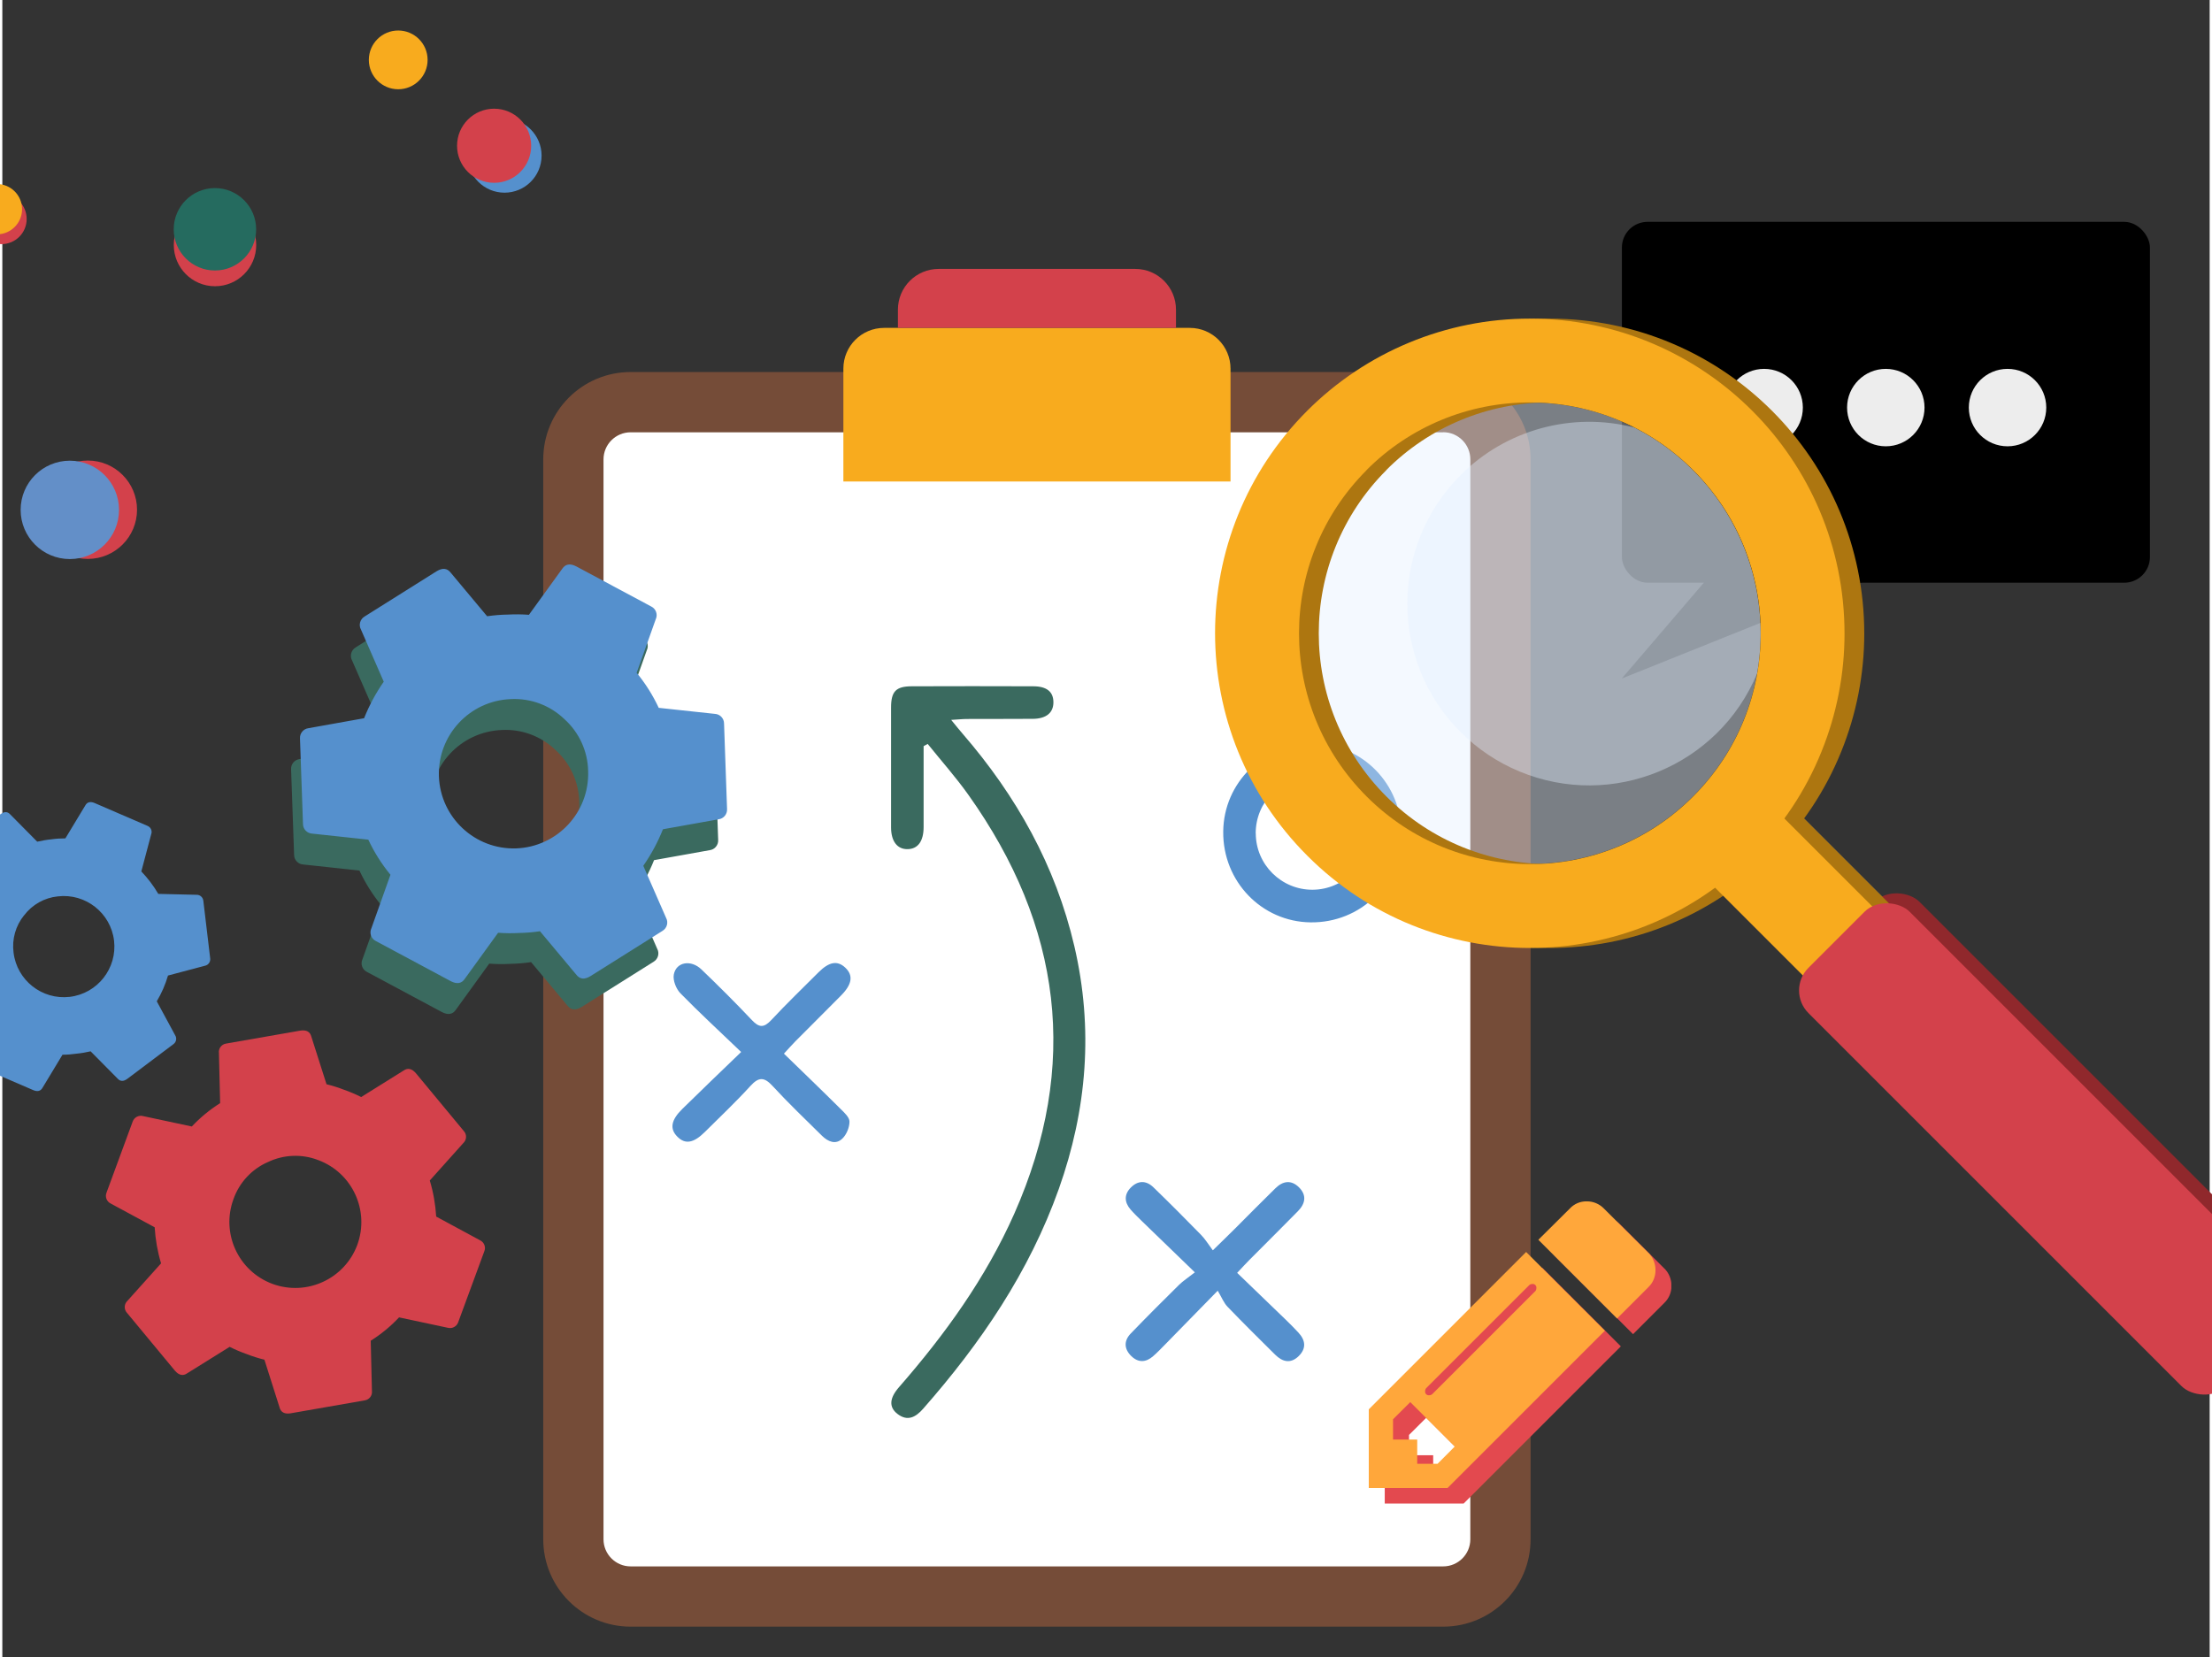 <?xml version="1.0"?>
<svg xmlns="http://www.w3.org/2000/svg" viewBox="18 0 293 220" width="343" height="257">
  <rect x="18" y="0" width="293" height="220" fill="#333333" stroke="none"/>
  <svg xmlns:xlink="http://www.w3.org/1999/xlink" id="Ebene_2" viewBox="0 0 330 220" width="330" data-manipulated-width="true" height="220" data-manipulated-height="true">
  <defs>
    <style>.cls-1{fill:none;}.cls-2{clip-path:url(#clippath);}.cls-3{fill:#f8ab1e;}.cls-4{fill:#ededed;}.cls-5{fill:#fff;}.cls-6{fill:#ffa73b;}.cls-7{fill:#90282c;}.cls-8{fill:#d3414b;}.cls-9{fill:#ad7610;}.cls-10{fill:#e3494f;}.cls-11{fill:#5590cd;}.cls-12{fill:#638fc8;}.cls-13{fill:#3a6a5f;}.cls-14{fill:#256b5f;}.cls-15{fill:#616161;}.cls-16{fill:#754c38;}.cls-17{fill:#e5f1ff;isolation:isolate;opacity:.4;}</style>
    <clipPath id="clippath">
      <rect class="cls-1" x="199.38" y="159.49" width="40.16" height="40.12"/>
    </clipPath>
  </defs>
  <g id="Ebene_1-2">
    <g>
      <rect class="cls-1" width="330" height="220"/>
      <g>
        <g>
          <path class="cls-5" d="M101.4,53.38h107.86c4.2,0,7.6,3.41,7.6,7.6V204.35c0,4.2-3.41,7.6-7.6,7.6H101.4c-4.2,0-7.6-3.41-7.6-7.6V60.99c0-4.2,3.41-7.6,7.6-7.6Z"/>
          <path class="cls-16" d="M209.26,57.38c1.99,0,3.6,1.62,3.6,3.6V204.35c0,1.99-1.62,3.6-3.6,3.6H101.4c-1.99,0-3.6-1.62-3.6-3.6V60.99c0-1.99,1.62-3.6,3.6-3.6h107.86m0-8H101.4c-6.41,0-11.6,5.19-11.6,11.6V204.35c0,6.41,5.2,11.6,11.6,11.6h107.86c6.41,0,11.6-5.19,11.6-11.6V60.99c0-6.41-5.19-11.6-11.6-11.6h0Z"/>
        </g>
        <path class="cls-3" d="M135.04,43.53h40.58c2.99,0,5.41,2.42,5.41,5.41v14.98h-51.39v-14.98c0-2.99,2.42-5.41,5.41-5.41Z"/>
        <path class="cls-8" d="M142.29,35.7h26.09c2.99,0,5.41,2.42,5.41,5.41v2.42h-36.91v-2.42c0-2.99,2.42-5.41,5.41-5.41Z"/>
        <g id="Gruppe_205">
          <g class="cls-2">
            <g id="Gruppe_204">
              <g id="Gruppe_202">
                <path id="Pfad_370" class="cls-10" d="M207.93,196.4v-3.21h-3.21v-2.69l2.29-2.28,5.9,5.9-2.28,2.29h-2.69Zm15.64-22.88l-13.61,13.61c-.11,.12-.27,.18-.43,.18-.27,.04-.51-.15-.55-.41,0-.05,0-.1,0-.14,0-.16,.06-.32,.18-.43l13.61-13.61c.11-.12,.27-.18,.43-.18,.27-.04,.51,.15,.55,.42,0,.05,0,.09,0,.14,0,.16-.06,.32-.18,.43m-22.07,15.65v10.45h10.45l20.89-20.89-10.45-10.45-20.89,20.89Zm37.12-20.77l-5.9-5.88c-.6-.62-1.42-.97-2.28-.96-.86-.02-1.68,.33-2.26,.96l-4.17,4.14,10.45,10.45,4.17-4.17c.61-.59,.94-1.41,.93-2.26,0-.85-.33-1.68-.93-2.28"/>
              </g>
              <g id="Gruppe_203">
                <path id="Pfad_371" class="cls-6" d="M205.81,194.32v-3.21h-3.21v-2.69l2.29-2.28,5.9,5.9-2.28,2.29h-2.69Zm15.64-22.88l-13.61,13.61c-.11,.12-.27,.18-.43,.18-.27,.04-.51-.15-.55-.41,0-.05,0-.1,0-.14,0-.16,.06-.32,.18-.43l13.61-13.61c.11-.12,.27-.18,.43-.18,.27-.04,.51,.15,.55,.42,0,.05,0,.09,0,.14,0,.16-.06,.32-.18,.43m-22.07,15.65v10.45h10.45l20.89-20.89-10.45-10.45-20.89,20.89Zm37.12-20.77l-5.9-5.88c-.6-.62-1.42-.97-2.28-.96-.86-.02-1.68,.33-2.26,.96l-4.17,4.14,10.45,10.45,4.17-4.17c.61-.59,.94-1.41,.93-2.26,0-.85-.33-1.68-.93-2.28"/>
              </g>
            </g>
          </g>
        </g>
        <g id="Gruppe_312">
          <path id="Pfad_362" class="cls-13" d="M91.43,99.57c1.96,1.77,3.1,4.26,3.15,6.9,.19,5.47-4.09,10.06-9.56,10.26-5.47,.18-10.05-4.1-10.25-9.57-.18-5.47,4.09-10.05,9.56-10.25,2.63-.13,5.2,.83,7.1,2.66Zm-3.25,28.15l4.83,5.78c.46,.6,1.08,.67,1.86,.2l9.58-6.02c.6-.36,.81-1.13,.47-1.74l-3.02-6.9c1.05-1.51,1.93-3.14,2.61-4.85l7.37-1.32c.68-.08,1.18-.68,1.14-1.36l-.4-11.36c0-.69-.55-1.25-1.23-1.28l-7.44-.8c-.78-1.67-1.76-3.23-2.93-4.65l2.53-7.1c.3-.63,.04-1.39-.59-1.7l-9.98-5.34c-.81-.41-1.42-.3-1.84,.33l-4.42,6.11c-.92-.07-1.85-.08-2.78-.03-.93,.01-1.85,.09-2.77,.22l-4.83-5.78c-.46-.6-1.08-.67-1.86-.2l-9.58,6.02c-.6,.36-.81,1.13-.47,1.74l3.02,6.91c-1.05,1.51-1.93,3.14-2.61,4.85l-7.37,1.32c-.68,.08-1.18,.68-1.14,1.36l.4,11.36c0,.69,.55,1.25,1.23,1.28l7.44,.8c.78,1.67,1.77,3.24,2.94,4.66l-2.53,7.1c-.3,.63-.04,1.39,.59,1.7l9.97,5.34c.81,.41,1.42,.3,1.84-.33l4.42-6.11c.92,.07,1.85,.08,2.78,.03,.93-.02,1.85-.09,2.77-.23h0Z"/>
          <path id="Pfad_363" class="cls-11" d="M92.61,95.47c1.96,1.77,3.1,4.26,3.15,6.9,.19,5.47-4.09,10.06-9.56,10.26-5.47,.18-10.05-4.1-10.25-9.57-.18-5.47,4.09-10.05,9.56-10.25,2.63-.13,5.2,.83,7.1,2.66Zm-3.25,28.15l4.83,5.78c.46,.6,1.08,.67,1.86,.2l9.58-6.02c.6-.36,.81-1.13,.47-1.74l-3.02-6.9c1.05-1.51,1.93-3.14,2.61-4.85l7.37-1.32c.68-.08,1.18-.68,1.14-1.36l-.4-11.36c0-.69-.55-1.25-1.23-1.28l-7.44-.8c-.78-1.67-1.76-3.23-2.93-4.65l2.53-7.1c.3-.63,.04-1.39-.59-1.7l-9.98-5.34c-.81-.41-1.42-.3-1.84,.33l-4.42,6.11c-.92-.07-1.85-.08-2.78-.03-.93,.01-1.85,.09-2.77,.22l-4.83-5.78c-.46-.6-1.08-.67-1.86-.2l-9.58,6.02c-.6,.36-.81,1.13-.47,1.74l3.02,6.91c-1.05,1.51-1.93,3.14-2.61,4.85l-7.37,1.32c-.68,.08-1.18,.68-1.14,1.36l.4,11.36c0,.69,.55,1.25,1.23,1.28l7.44,.8c.78,1.67,1.77,3.24,2.94,4.66l-2.53,7.1c-.3,.63-.04,1.39,.59,1.7l9.97,5.34c.81,.41,1.42,.3,1.84-.33l4.42-6.11c.92,.07,1.85,.08,2.78,.03,.93-.02,1.85-.09,2.77-.23h0Z"/>
        </g>
        <path id="Pfad_363-2" class="cls-11" d="M20.89,121.51c-1.13,1.39-1.63,3.18-1.4,4.95,.44,3.68,3.78,6.31,7.46,5.88,3.68-.44,6.31-3.78,5.88-7.46-.44-3.68-3.78-6.31-7.46-5.88-1.78,.18-3.4,1.09-4.48,2.52Zm5.09,18.52l-2.64,4.37c-.25,.45-.66,.56-1.22,.33l-7.04-3.04c-.44-.18-.66-.67-.49-1.11l1.31-4.94c-.86-.9-1.62-1.9-2.25-2.98l-5.07-.12c-.46,.02-.86-.33-.91-.79l-.91-7.66c-.06-.46,.24-.89,.7-.98l4.9-1.3c.35-1.2,.85-2.35,1.49-3.43l-2.43-4.49c-.26-.39-.17-.92,.22-1.2l6.13-4.61c.5-.36,.92-.35,1.27,.03l3.59,3.63c.61-.14,1.23-.25,1.86-.31,.62-.09,1.25-.13,1.88-.13l2.64-4.37c.25-.45,.66-.56,1.22-.33l7.04,3.04c.44,.18,.66,.67,.49,1.11l-1.31,4.94c.86,.9,1.62,1.9,2.25,2.98l5.07,.12c.46-.02,.86,.33,.91,.79l.91,7.65c.06,.46-.24,.89-.7,.98l-4.9,1.3c-.35,1.2-.85,2.35-1.49,3.42l2.43,4.49c.26,.39,.17,.92-.22,1.2l-6.13,4.61c-.5,.36-.92,.35-1.27-.03l-3.59-3.63c-.61,.14-1.23,.25-1.86,.31-.62,.09-1.25,.14-1.88,.14h0Z"/>
        <path id="Pfad_364" class="cls-8" d="M53.23,154.28c-2.13,.94-3.78,2.72-4.55,4.92-1.67,4.54,.65,9.57,5.19,11.25,4.54,1.66,9.57-.66,11.25-5.19,1.66-4.54-.66-9.57-5.19-11.25-2.17-.84-4.6-.74-6.69,.27Zm-5.05,24.52l-5.65,3.52c-.55,.38-1.09,.26-1.62-.35l-6.38-7.7c-.41-.46-.37-1.17,.09-1.59l4.45-4.96c-.47-1.56-.75-3.17-.85-4.79l-5.81-3.14c-.55-.26-.81-.89-.58-1.46l3.47-9.43c.2-.57,.81-.89,1.39-.73l6.46,1.38c1.12-1.19,2.38-2.23,3.76-3.1l-.16-6.65c-.08-.61,.35-1.17,.96-1.26l9.85-1.72c.79-.12,1.28,.14,1.45,.78l2.02,6.34c.8,.2,1.58,.44,2.34,.74,.77,.27,1.53,.59,2.26,.96l5.64-3.52c.55-.38,1.09-.26,1.62,.35l6.38,7.7c.41,.46,.37,1.17-.09,1.59l-4.44,4.96c.47,1.56,.75,3.17,.85,4.79l5.81,3.14c.55,.26,.81,.89,.58,1.46l-3.47,9.43c-.2,.57-.81,.89-1.39,.73l-6.46-1.38c-1.11,1.19-2.38,2.23-3.76,3.1l.16,6.66c.08,.61-.35,1.17-.96,1.26l-9.85,1.72c-.79,.12-1.28-.14-1.45-.78l-2.01-6.34c-.8-.2-1.58-.44-2.34-.74-.77-.27-1.53-.59-2.26-.96h0Z"/>
        <g id="JsIhj7.tif">
          <g>
            <path class="cls-13" d="M140.29,99.07c0,3.57,0,7.15,0,10.72,0,1.89-.76,2.92-2.12,2.94-1.36,.03-2.19-1.02-2.2-2.86-.01-5.31-.01-10.62,0-15.93,0-2.15,.64-2.82,2.74-2.83,5.37-.02,10.75-.02,16.12,0,1.82,0,2.69,.74,2.69,2.13,0,1.37-.94,2.17-2.7,2.19-2.92,.03-5.85,0-8.78,.02-.57,0-1.14,.07-2.09,.12,.65,.79,1.07,1.33,1.52,1.84,7.13,8.25,12.34,17.51,14.83,28.21,2.55,10.95,1.68,21.67-2.06,32.21-3.92,11.02-10.36,20.49-18.02,29.2-.96,1.09-2.05,1.73-3.41,.67-1.14-.89-1.07-2.08,.22-3.55,6.11-7,11.5-14.47,15.29-23.01,8.73-19.71,6.29-38.22-6.08-55.61-1.67-2.35-3.6-4.52-5.41-6.77-.18,.1-.36,.2-.54,.3Z"/>
            <path class="cls-11" d="M192.02,98.73c6.51,.05,11.72,5.37,11.69,11.96-.03,6.6-5.41,11.85-12.06,11.76-6.49-.08-11.66-5.44-11.59-12.05,.06-6.52,5.39-11.72,11.96-11.68Zm-7.64,11.91c.01,4.14,3.4,7.5,7.54,7.48,4.14-.02,7.48-3.41,7.46-7.56-.02-4.15-3.4-7.5-7.55-7.48-4.14,.02-7.47,3.4-7.46,7.57Z"/>
            <path class="cls-11" d="M176.3,168.92c-2.61-2.52-4.83-4.67-7.05-6.82-.51-.5-1.03-1-1.5-1.54-.81-.95-.87-1.96,.03-2.89,.96-.98,2.05-.98,3.01-.05,2.14,2.07,4.25,4.19,6.33,6.32,.54,.55,.95,1.23,1.56,2.05,1.23-1.2,2.11-2.05,2.98-2.92,1.77-1.77,3.53-3.56,5.32-5.31,.99-.98,2.1-1.17,3.15-.12,1.05,1.06,.82,2.16-.15,3.15-2.13,2.17-4.29,4.31-6.44,6.47-.46,.46-.89,.94-1.63,1.72,2.21,2.13,4.34,4.18,6.47,6.24,.56,.54,1.1,1.09,1.63,1.66,.97,1.02,1.12,2.12,.07,3.15-1.07,1.05-2.16,.78-3.14-.2-2.12-2.1-4.24-4.2-6.31-6.35-.49-.51-.76-1.22-1.3-2.13-2.72,2.78-4.87,4.99-7.03,7.19-.5,.51-1,1.03-1.54,1.5-.94,.83-1.95,.9-2.88,.01-.98-.94-1.04-2.03-.1-3.01,2.11-2.19,4.26-4.34,6.43-6.48,.51-.5,1.12-.89,2.09-1.65Z"/>
            <path class="cls-11" d="M116.07,139.66c-2.95-2.83-5.58-5.25-8.07-7.8-.57-.59-1.01-1.72-.87-2.48,.31-1.68,2.28-2.02,3.67-.68,2.28,2.19,4.52,4.42,6.69,6.72,.96,1.02,1.59,1.05,2.57,.01,2.03-2.18,4.18-4.25,6.29-6.36,1.42-1.41,2.51-1.58,3.55-.6,1.07,1.02,.91,2.19-.56,3.68-2.01,2.04-4.05,4.05-6.06,6.08-.45,.45-.87,.94-1.53,1.65,2.58,2.51,5.07,4.9,7.51,7.33,.5,.49,1.19,1.12,1.19,1.69,0,.77-.39,1.73-.95,2.26-.88,.85-1.91,.4-2.7-.38-2.21-2.18-4.45-4.32-6.55-6.6-1.12-1.22-1.84-1.23-2.96,0-1.92,2.11-4.01,4.08-6.04,6.1-1.51,1.5-2.63,1.67-3.67,.6-1.01-1.03-.82-2.19,.69-3.67,2.46-2.42,4.95-4.8,7.8-7.55Z"/>
          </g>
        </g>
        <g id="Gruppe_108">
          <rect id="Rechteck_49" x="232.98" y="29.45" width="70.09" height="47.91" rx="3.41" ry="3.41"/>
          <path id="Pfad_304" d="M245.82,75.07l-12.86,15.01,35.05-14.07-22.19-.93Z"/>
          <circle id="Ellipse_113" class="cls-4" cx="251.86" cy="54.11" r="5.14"/>
          <circle id="Ellipse_114" class="cls-4" cx="268.01" cy="54.11" r="5.14"/>
          <circle id="Ellipse_115" class="cls-4" cx="284.17" cy="54.11" r="5.14"/>
        </g>
        <g id="Gruppe_337">
          <rect id="Rechteck_149" class="cls-15" x="250.86" y="108.98" width="13" height="18.14" transform="translate(-8.09 216.56) rotate(-45)"/>
          <circle id="Ellipse_220" class="cls-17" cx="220.76" cy="84.07" r="30.63"/>
          <path id="Schnittmenge_3" class="cls-17" d="M211.57,97.2c-9.43-9.42-9.43-24.7,0-34.13,6.03-6.04,14.81-8.44,23.08-6.31,12.01,6.11,18.62,19.35,16.29,32.62-5.11,12.31-19.24,18.15-31.55,13.04-2.92-1.21-5.57-2.98-7.81-5.22Z"/>
          <g id="Gruppe_336">
            <rect id="Rechteck_152" class="cls-7" x="281.02" y="111.95" width="19.01" height="78.52" rx="4.24" ry="4.24" transform="translate(-21.83 249.72) rotate(-45)"/>
            <path id="Differenzmenge_2" class="cls-9" d="M252.92,113.61c-16.3,16.31-42.73,16.33-59.04,.03-.01-.01-.02-.02-.03-.03-16.32-16.3-16.34-42.74-.04-59.06,7.84-7.85,18.48-12.26,29.57-12.25,23.08,.01,41.78,18.73,41.77,41.82,0,5.37-1.04,10.69-3.06,15.67-2.09,5.18-5.21,9.88-9.17,13.82Zm-51.2-51.2c-11.97,11.97-11.97,31.37,0,43.33,11.97,11.97,31.37,11.97,43.33,0,11.97-11.97,11.97-31.37,0-43.33-5.75-5.75-13.54-8.98-21.67-8.98-8.13-.02-15.93,3.21-21.67,8.97Z"/>
            <path id="Differenzmenge_1" class="cls-3" d="M250.3,113.61c-16.3,16.31-42.73,16.33-59.04,.03-.01-.01-.02-.02-.03-.03-16.32-16.3-16.34-42.74-.04-59.06,7.84-7.85,18.48-12.26,29.57-12.25,23.08,.01,41.78,18.73,41.77,41.82,0,5.37-1.04,10.69-3.06,15.67-2.09,5.18-5.21,9.88-9.17,13.82Zm-51.2-51.2c-11.97,11.97-11.97,31.37,0,43.33,11.97,11.97,31.37,11.97,43.33,0,11.97-11.97,11.97-31.37,0-43.33-5.75-5.75-13.54-8.98-21.67-8.98-8.13-.02-15.93,3.21-21.67,8.97Z"/>
            <rect id="Rechteck_150" class="cls-9" x="251.67" y="109.58" width="13" height="18.57" transform="translate(-8.43 217.36) rotate(-45)"/>
            <rect id="Rechteck_151" class="cls-3" x="249.7" y="109.3" width="13" height="20.42" transform="translate(-9.47 216.16) rotate(-45)"/>
          </g>
          <rect id="Rechteck_153" class="cls-8" x="279.71" y="113.27" width="19.01" height="78.52" rx="4.24" ry="4.24" transform="translate(-23.14 249.18) rotate(-45)"/>
        </g>
        <g>
          <circle id="Ellipse_142" class="cls-8" cx="17.89" cy="29.07" r="3.34"/>
          <circle id="Ellipse_143" class="cls-3" cx="17.28" cy="27.77" r="3.34"/>
          <circle id="Ellipse_144" class="cls-3" cx="70.55" cy="7.95" r="3.9"/>
          <g id="Gruppe_103">
            <circle id="Ellipse_69" class="cls-8" cx="46.23" cy="32.53" r="5.47"/>
            <circle id="Ellipse_70" class="cls-14" cx="46.22" cy="30.44" r="5.47"/>
          </g>
          <g id="Gruppe_104">
            <circle id="Ellipse_71" class="cls-8" cx="29.35" cy="67.67" r="6.53"/>
            <circle id="Ellipse_72" class="cls-12" cx="26.96" cy="67.69" r="6.53"/>
          </g>
          <g id="Gruppe_105">
            <circle id="Ellipse_42" class="cls-11" cx="84.66" cy="20.66" r="4.92"/>
            <circle id="Ellipse_79" class="cls-8" cx="83.28" cy="19.35" r="4.92"/>
          </g>
        </g>
      </g>
    </g>
  </g>
</svg>
</svg>
